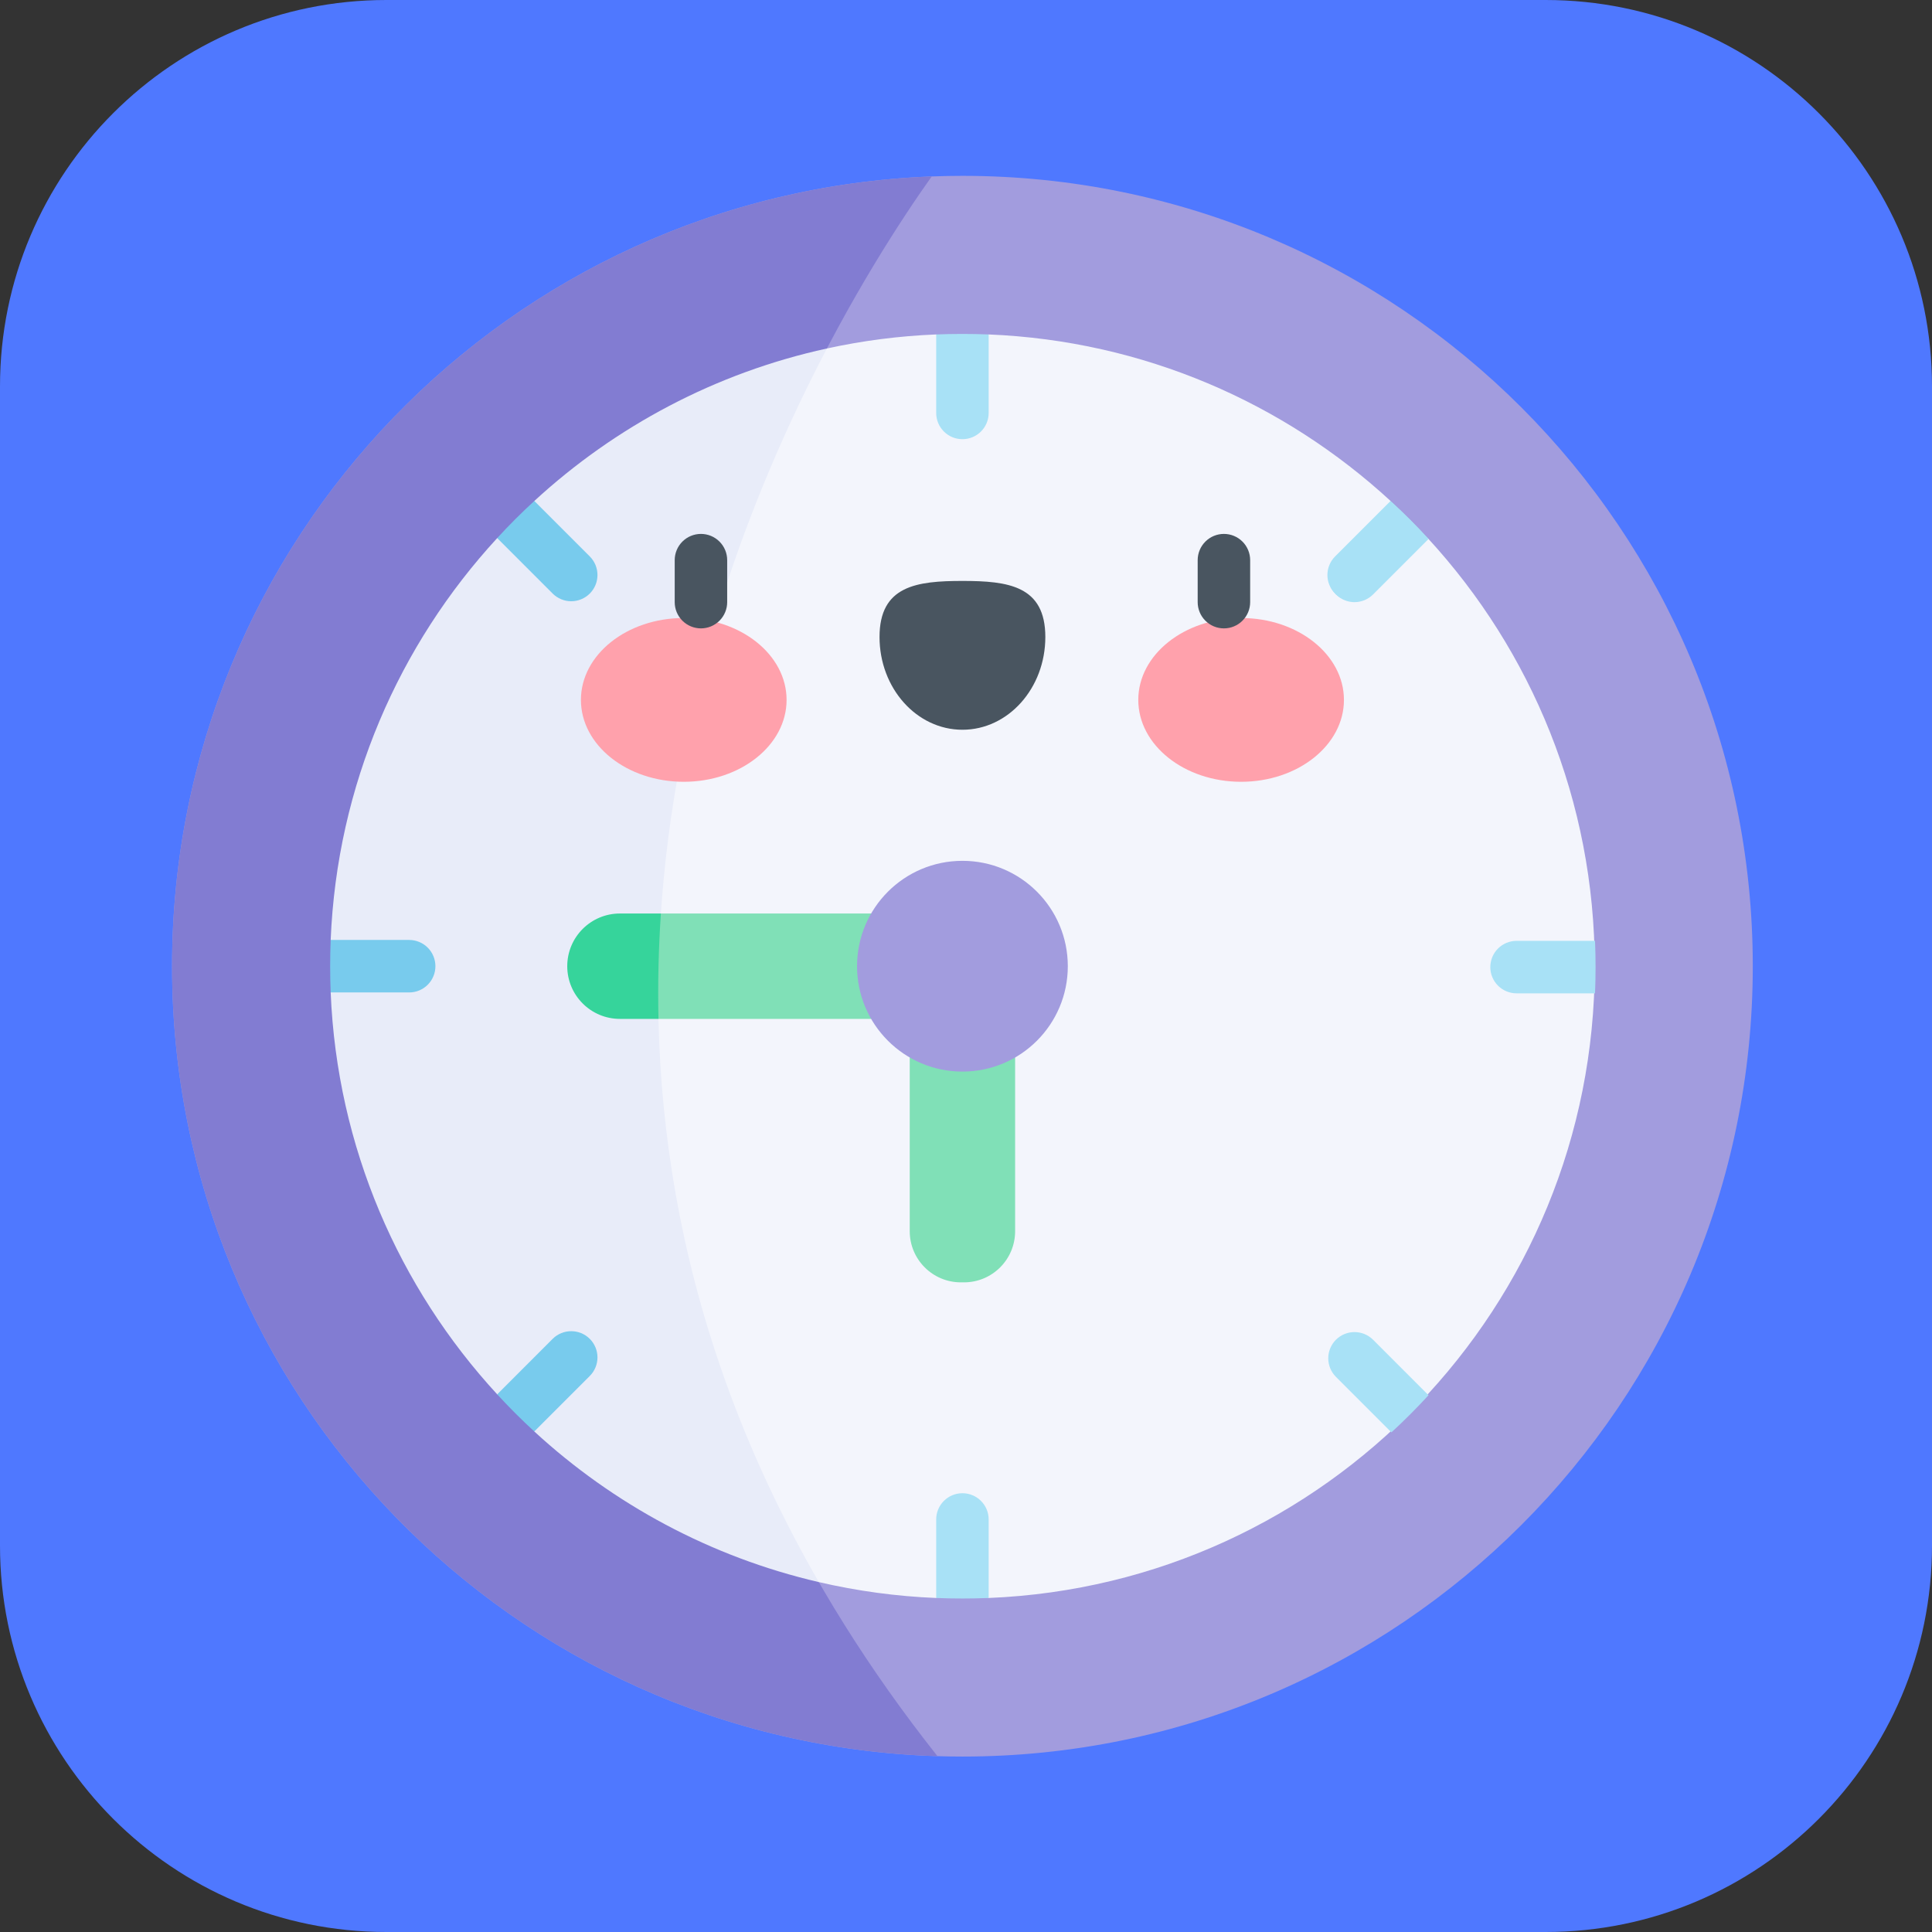 <?xml version="1.0" encoding="UTF-8"?> <svg xmlns="http://www.w3.org/2000/svg" width="512" height="512" viewBox="0 0 512 512" fill="none"><rect x="0" y="0" width="512" height="512" fill="#333333" stroke="none"/><g clip-path="url(#clip0_88_6218)"><path d="M409.6 0H102.4C45.846 0 0 45.846 0 102.4V409.6C0 466.154 45.846 512 102.4 512H409.6C466.154 512 512 466.154 512 409.6V102.4C512 45.846 466.154 0 409.6 0Z" fill="#4F78FF"></path><path d="M464.506 256.053C464.506 371.73 370.73 465.506 255.053 465.506C252.837 465.506 250.639 465.469 248.441 465.404C135.824 461.908 45.6 369.515 45.6 256.053C45.6 143.102 135.008 51.033 246.911 46.758C249.61 46.656 252.326 46.6 255.053 46.6C370.73 46.6 464.506 140.376 464.506 256.053Z" fill="#A29CDE"></path><path d="M248.441 465.404C135.824 461.908 45.6 369.515 45.6 256.053C45.6 143.102 135.008 51.033 246.911 46.758C214.179 92.88 100.764 278.892 248.441 465.404Z" fill="#827CD2"></path><path d="M422.621 256.053C422.621 346.267 351.323 419.837 262.008 423.481L254.061 420.014L248.098 423.481C237.623 423.055 227.21 421.645 216.998 419.271L176.503 389.014L147.026 173.673L219.14 92.351C228.666 90.269 238.356 89.024 248.098 88.632L255.053 92.155L262.007 88.632C303.03 90.31 340.26 106.742 368.514 132.761L369.413 142.07L378.352 142.59C405.837 172.431 422.621 212.277 422.621 256.053Z" fill="#F3F5FC"></path><path d="M216.998 419.272C188.345 412.624 162.511 398.613 141.591 379.353L140.321 372.315L131.762 369.514C105.743 341.26 89.311 304.03 87.633 263.007L92.065 257.249L87.633 249.098C89.311 208.075 105.743 170.855 131.762 142.601L141.424 139.588L141.6 132.763C163.039 113.022 189.633 98.797 219.139 92.353C182.586 162.055 141.147 287.636 216.998 419.272Z" fill="#E8ECF9"></path><path d="M241.091 249.073H269.018V326.284C269.018 333.77 262.95 339.837 255.465 339.837H254.643C247.158 339.837 241.09 333.77 241.09 326.284V249.073H241.091Z" fill="#80E0B7"></path><path d="M248.07 242.088V270.018H174.501L165.339 258.593L175.141 242.088H248.07Z" fill="#80E0B7"></path><path d="M174.501 270.018H164.291C156.577 270.018 150.327 263.768 150.327 256.053C150.327 248.339 156.577 242.089 164.291 242.089H175.141C174.516 251.384 174.302 260.703 174.501 270.018Z" fill="#36D49B"></path><path d="M255.054 283.981C270.478 283.981 282.981 271.478 282.981 256.054C282.981 240.631 270.478 228.127 255.054 228.127C239.631 228.127 227.127 240.631 227.127 256.054C227.127 271.478 239.631 283.981 255.054 283.981Z" fill="#A29CDE"></path><path d="M262.008 88.634V109.433C262.008 113.281 258.892 116.387 255.053 116.387C251.215 116.387 248.099 113.28 248.099 109.433V88.634C252.733 88.448 257.373 88.448 262.008 88.634Z" fill="#A8E1F6"></path><path d="M156.298 157.298C154.994 158.602 153.227 159.335 151.383 159.339C149.537 159.337 147.766 158.604 146.46 157.298L131.763 142.601C134.897 139.18 138.18 135.897 141.601 132.763L156.298 147.46C156.944 148.106 157.457 148.873 157.806 149.717C158.156 150.561 158.336 151.465 158.336 152.379C158.336 153.293 158.156 154.197 157.806 155.041C157.457 155.886 156.944 156.652 156.298 157.298ZM115.387 256.053C115.387 256.966 115.208 257.871 114.859 258.715C114.509 259.559 113.997 260.325 113.351 260.971C112.705 261.617 111.939 262.129 111.095 262.479C110.251 262.828 109.346 263.008 108.433 263.007H87.634C87.448 258.373 87.448 253.733 87.634 249.098H108.433C109.346 249.098 110.251 249.278 111.094 249.627C111.938 249.976 112.705 250.489 113.351 251.135C113.997 251.78 114.509 252.547 114.858 253.391C115.208 254.235 115.387 255.139 115.387 256.053ZM156.298 364.646L141.592 379.353C138.178 376.214 134.899 372.932 131.763 369.515L146.46 354.808C149.178 352.101 153.582 352.101 156.298 354.808C156.944 355.454 157.457 356.221 157.806 357.065C158.156 357.909 158.336 358.813 158.336 359.727C158.336 360.64 158.156 361.545 157.806 362.389C157.457 363.233 156.944 364 156.298 364.646Z" fill="#78CBED"></path><path d="M354.038 157.536C355.342 158.839 357.109 159.572 358.953 159.576C360.799 159.575 362.57 158.841 363.876 157.536L378.573 142.839C375.439 139.417 372.156 136.134 368.735 133L354.038 147.697C353.392 148.343 352.879 149.11 352.529 149.954C352.18 150.798 352 151.703 352 152.616C352 153.53 352.18 154.435 352.529 155.279C352.879 156.123 353.392 156.89 354.038 157.536ZM394.949 256.29C394.948 257.204 395.128 258.108 395.477 258.952C395.827 259.796 396.339 260.563 396.985 261.209C397.631 261.854 398.397 262.367 399.241 262.716C400.085 263.065 400.99 263.245 401.903 263.244H422.702C422.888 258.61 422.888 253.97 422.702 249.336H401.903C400.99 249.335 400.085 249.515 399.242 249.864C398.398 250.214 397.631 250.726 396.985 251.372C396.339 252.018 395.827 252.784 395.478 253.628C395.128 254.472 394.949 255.377 394.949 256.29ZM354.038 364.883L368.744 379.59C372.158 376.451 375.437 373.169 378.573 369.752L363.876 355.045C361.158 352.338 356.754 352.338 354.038 355.045C353.392 355.691 352.879 356.458 352.53 357.302C352.18 358.146 352 359.051 352 359.964C352 360.878 352.18 361.782 352.53 362.626C352.879 363.47 353.392 364.237 354.038 364.883Z" fill="#A8E1F6"></path><path d="M262.008 402.674V423.482C257.373 423.668 252.733 423.668 248.099 423.482V402.674C248.099 398.835 251.215 395.719 255.053 395.719C258.892 395.719 262.008 398.835 262.008 402.674ZM378.353 142.592L363.646 157.298C363.001 157.944 362.235 158.458 361.392 158.808C360.548 159.158 359.644 159.338 358.731 159.338C356.884 159.337 355.113 158.603 353.807 157.298C352.506 155.991 351.776 154.221 351.778 152.377C351.779 150.533 352.512 148.764 353.816 147.46L368.513 132.763C371.931 135.898 375.214 139.177 378.353 142.592Z" fill="#A8E1F6"></path><path d="M181.202 207.182C196.252 207.182 208.452 197.466 208.452 185.481C208.452 173.496 196.252 163.78 181.202 163.78C166.152 163.78 153.952 173.496 153.952 185.481C153.952 197.466 166.152 207.182 181.202 207.182Z" fill="#FFA1AC"></path><path d="M328.907 207.182C343.957 207.182 356.158 197.466 356.158 185.481C356.158 173.496 343.957 163.78 328.907 163.78C313.858 163.78 301.657 173.496 301.657 185.481C301.657 197.466 313.858 207.182 328.907 207.182Z" fill="#FFA1AC"></path><path d="M277.025 168.808C277.025 155.229 267.189 153.954 255.055 153.954C242.921 153.954 233.084 155.229 233.084 168.808C233.084 182.385 242.921 193.392 255.055 193.392C267.188 193.392 277.025 182.386 277.025 168.808ZM185.757 166.528C183.913 166.528 182.144 165.795 180.84 164.491C179.535 163.187 178.803 161.418 178.803 159.574V148.446C178.803 146.602 179.535 144.833 180.84 143.529C182.144 142.224 183.913 141.492 185.757 141.492C187.601 141.492 189.37 142.224 190.674 143.529C191.979 144.833 192.711 146.602 192.711 148.446V159.574C192.711 160.487 192.532 161.391 192.182 162.235C191.833 163.079 191.321 163.846 190.675 164.491C190.029 165.137 189.262 165.649 188.418 165.999C187.575 166.348 186.67 166.528 185.757 166.528ZM324.352 166.528C322.507 166.528 320.738 165.795 319.434 164.491C318.13 163.187 317.397 161.418 317.397 159.574V148.446C317.397 146.602 318.13 144.833 319.434 143.529C320.738 142.224 322.507 141.492 324.352 141.492C326.196 141.492 327.965 142.224 329.269 143.529C330.573 144.833 331.306 146.602 331.306 148.446V159.574C331.306 161.418 330.573 163.187 329.269 164.491C327.965 165.795 326.196 166.528 324.352 166.528Z" fill="#495560"></path></g><defs><clipPath id="clip0_88_6218"><rect width="512" height="512" fill="white"></rect></clipPath></defs></svg> 